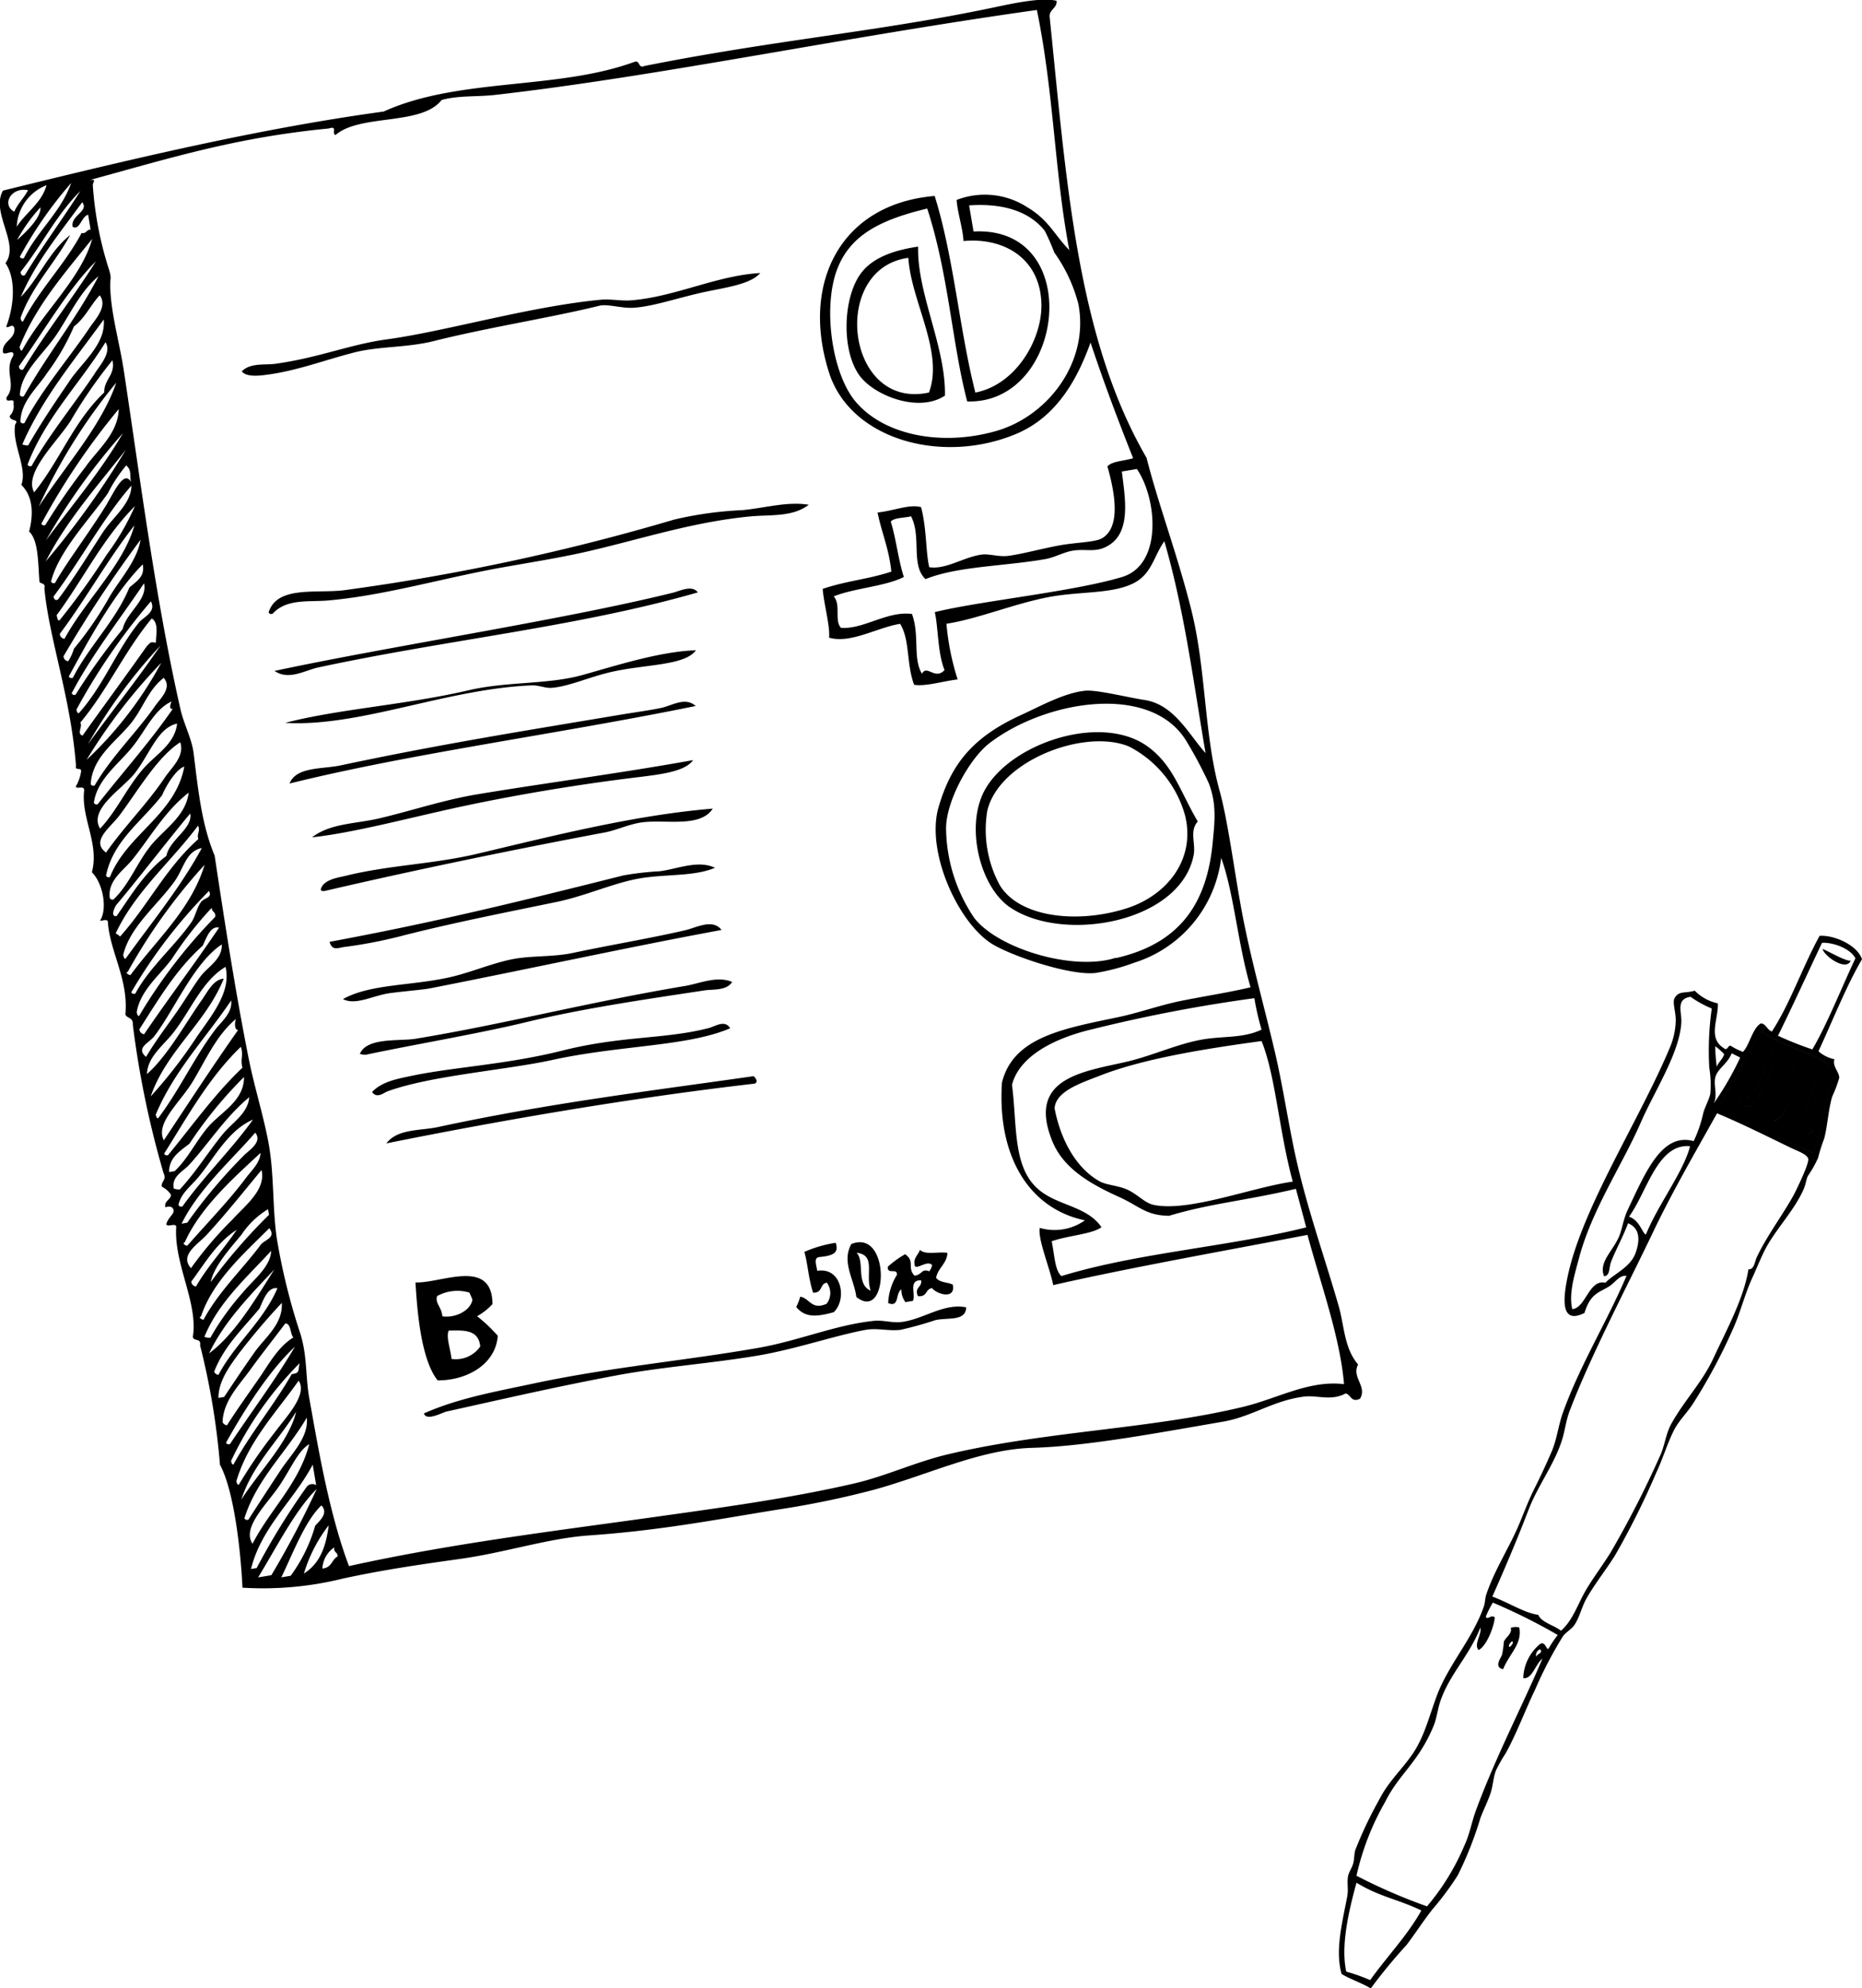 <svg xmlns="http://www.w3.org/2000/svg" width="194.59" height="207.782" viewBox="0 0 194.59 207.782">
  <defs>
    <style>
      .cls-1 {
        fill-rule: evenodd;
      }
    </style>
  </defs>
  <path id="decoNote" class="cls-1" d="M1334.94,1050.48c-0.84-.54-2.32-1.04-3.05-1.52-0.66-2.4,0-5.04.59-8.07,0.15-.74-0.04-1.49.09-2.14,0.07-.4.4-0.85,0.53-1.31,0.14-.49.1-1.07,0.24-1.46a41.968,41.968,0,0,1,2.47-5.2c0.96-1.91,2.38-3.16,3.5-4.8,1.2-1.76,1.67-3.72,2.51-6.02,1.21-3.29,3.77-6.01,4.95-9.42,0.13-.39.11-0.83,0.24-1.21,0.92-2.73,2.47-4.99,3.53-7.58,0.52-1.26.93-2.365,1.55-3.592,0.59-1.178,1.2-2.486,1.74-3.739,0.57-1.316.71-2.765,1.2-4.13,1.8-4.994,4.61-9.492,6.64-14.276-0.74-.086-1.13.645-1.76,1.063-1.03.682-1.99,0.7-2.63,2.811-2.64,1.337-2.19-1.782-1.74-3.9,1.55-7.2,7.48-16.238,10.65-23.8a7.587,7.587,0,0,0,.62-2.721c0.05-.991-0.38-2.013-0.11-2.482,0.46-.8,1.09-0.461,2.1-0.77a4.79,4.79,0,0,0,2.41,1.323c0.1,1.594-1.09,3.608.62,4.673,0.39,0.366.43-.33,0.73-0.24a6.37,6.37,0,0,0,1.28.637c0.67-.678.99-2.447,1.84-2.96,0.53-.051.64,0.629,1.18,0.833,1.9-2.894,3.17-6.682,4.99-10,1.56-.091,3.95.981,4.43,2.452-1.61,2.721-3.08,6.45-4.55,9.613a3.638,3.638,0,0,0,1.67.834c-0.24.761,0.52,1.327,0.5,1.949a13.193,13.193,0,0,1-.73,1.942c-0.41,1.352-.51,3.225-0.85,4.424a17.872,17.872,0,0,0-.63,1.992,11.644,11.644,0,0,1-1.07,1.893c-0.19.431-.23,0.906-0.43,1.36-0.91,2.089-2.59,3.827-3.79,5.871-0.55.943-1.06,2.279-1.6,3.448-0.73,1.6-1.16,3.308-1.83,4.907a57.915,57.915,0,0,1-4.32,8.154c-0.63,1-1.52,1.82-2.04,2.863-0.7,1.408-1.17,3.009-1.84,4.42a82.262,82.262,0,0,1-4.31,8.645c-0.95,1.51-2.1,2.94-2.96,4.46-0.52.9-.71,1.93-1.26,2.77-0.32.48-.89,0.75-1.22,1.21a42.9,42.9,0,0,0-2.91,5.58c-1.05,2.18-1.91,4.54-3.05,6.61a16.075,16.075,0,0,0-1.02,1.79c-0.31.78-.31,1.59-0.57,2.38-0.3.91-.76,1.79-1.07,2.63a37.727,37.727,0,0,1-2.36,5.97,29.973,29.973,0,0,1-2.63,3.54c-0.96,1.21-1.8,2.53-2.72,3.74A55.824,55.824,0,0,0,1334.94,1050.48Zm22.5-41.65c0.79-1.33,1.74-2.57,2.58-3.93a104.7,104.7,0,0,0,5.14-10.046c0.5-1.054.61-2.3,1.15-3.3,1.34-2.456,3.29-4.437,4.42-6.889,1.31-2.844,3.2-6.257,3.68-9.327,0.61,0.028.65-.785,0.87-1.261,1.09-2.351,3.13-5,4.08-6.94,0.37-.758,1.4-2.913,1.3-3.351-0.11-.482-1.08-0.794-1.87-1.176-2.71-1.321-5.32-2.611-7.66-3.582-2.31,4.142-4.67,8.189-6.69,12.426-2.6,5.446-6.52,12.9-8.72,18.694-0.39,1.03-.48,2.071-0.82,3.111-0.81,2.5-2.53,4.737-3.48,7.234-1.11,2.9-2.45,6.07-3.77,9.03,2.01,0.78,3.3,1.69,4.81,1.92,0.27,0.77,1.75,1.13,2.36,1.66C1356.09,1011.98,1356.58,1010.29,1357.44,1008.83Zm23.76-45.63c0.9-2.435.88-5.05,2.06-7.824-0.37-.446-0.09-1.106-0.6-1.51-1.98-1.427-4.77-1.783-6.88-3.434-1.84,2.95-2.73,5.178-4.46,7.961C1375.19,960.375,1378.04,961.687,1381.2,963.2Zm-36.45,72.29c0.54-1.17.73-2.36,1.16-3.55,2.1-5.72,4.96-11.13,6.97-15.92-0.72.54-1.06,2.17-2,2.03a4.8,4.8,0,0,1,1.79-3.59c0.58-.29.66,0.88,0.89,0.44a14.033,14.033,0,0,1,.92-1.36,60.317,60.317,0,0,0-6.78-3.38,10.656,10.656,0,0,0-.73,1.45c0.13,0.46.56-.27,0.93,0.1-0.07,1.03-.92,3.07-1.69,3.4-0.55-.58.37-1.63,0.18-2.33-1.14,2.91-3.11,4.74-4.12,7.52-0.35.96-.41,1.91-0.77,2.77-1.61,3.85-3.6,4.98-5.05,7.91a27.565,27.565,0,0,0-3,7.72,57.977,57.977,0,0,0,7.37,3.2A24.533,24.533,0,0,0,1344.75,1035.49Zm-4.52,6.84c-2.5-1.2-4.29-1.39-6.78-2.9-0.8,2.93-1.66,6.56-1.07,9.29a18.74,18.74,0,0,1,2.5.89C1336.61,1047.18,1338.82,1044.89,1340.23,1042.33Zm12.4-27.29a0.647,0.647,0,0,0-.39.78C1352.35,1015.45,1353.01,1015.45,1352.63,1015.04Zm32.96-72.206c-0.53-1.061-2.43-1.7-3.49-1.619-1.4,2.96-3.12,6.709-4.6,9.71a35.646,35.646,0,0,0,3.59,1.426C1382.63,949.737,1384.1,946,1385.59,942.834Zm-12.93,9.92c-0.4,1.035-1.34,1.54-1.65,2.329-0.35.873,0.25,1.975-.23,2.917a31.267,31.267,0,0,0,2.77-4.8Zm-4.35,9.714c-3.4-.333-4.51,4.82-6.38,7.368,1.12,0.343,1.42,1.8,1.77,1.856C1364.94,968.607,1367.65,965.105,1368.31,962.468Zm1.4-3.547c0.21-.657.59-1.337,0.72-1.943a11.2,11.2,0,0,0-.11-2.724,31.459,31.459,0,0,1,.26-6.179,10.934,10.934,0,0,1-2.22-1.223c-1.58.235-.9,1.631-0.96,2.67-0.18,3.217-2.81,7.174-4.25,10.492-1.93,4.413-5.11,9.113-6.44,14.13-0.49,1.842-1.09,3.723-.71,5.349,1.43-.126,1.72-3.148,3.47-2.76,0.86-.933,2.62-1.586,3.16-3.148,0.32-.914.66-2.466-0.8-3.068-0.51,1.4-1.35,2.894-1.79,4.079-0.21.578-.08,1.418-0.72,1.456-0.56-1.472.85-2.539,1.54-4.08,0.36-.8.46-1.843,0.92-2.818,1.95-4.143,3.62-8.114,6.91-7.221A13.646,13.646,0,0,0,1369.71,958.921Zm1.23-6.9a18.766,18.766,0,0,0,.16,2.141c0.22-.55.57-0.709,0.78-1.309A6.586,6.586,0,0,0,1370.94,952.017Zm0.38,6.376c1.73-2.783,2.62-5.011,4.46-7.961,2.11,1.651,4.9,2.007,6.88,3.434,0.51,0.4.23,1.064,0.6,1.51-1.18,2.774-1.16,5.389-2.06,7.824C1378.04,961.687,1375.19,960.375,1371.32,958.393Zm9.82,2.471c-1.13-1.256,1.19-3.638.26-4.961-0.62,1.911-1.84,4.017-.56,5.3A0.628,0.628,0,0,1,1381.14,960.864Zm-2.05-6.964c-0.4,1.594-.63,4.291-1.98,5.2-0.08-.244.2-0.609-0.25-0.73l-0.39.776a2.018,2.018,0,0,0,.64.683C1378.65,959.386,1380.09,954.977,1379.09,953.9Zm-4.78,4.407c0.9,0.015,3.48-4.988,2.57-5.632-0.74,1.27-1.52,4.137-2.67,4.854-0.32-.309.21-0.391,0.14-0.778-0.65-.378-1.06.45-0.98,0.968C1373.64,957.728,1373.99,958.3,1374.31,958.307Zm6.53,2.9c-1.28-1.285-.06-3.391.56-5.3,0.93,1.323-1.39,3.7-.26,4.961A0.628,0.628,0,0,0,1380.84,961.205Zm-3.73-1.379a2.018,2.018,0,0,1-.64-0.683l0.39-.776c0.45,0.121.17,0.486,0.25,0.73,1.35-.906,1.58-3.6,1.98-5.2C1380.09,954.977,1378.65,959.386,1377.11,959.826Zm-28.34,57.294c-0.92-.23-0.35-0.98-0.11-1.51a10.1,10.1,0,0,0,.19-1.36c0.21-.51.9-0.85,0.72-1.46a1.568,1.568,0,0,1,.89-0.04C1350.8,1014.46,1349.47,1015.43,1348.77,1017.12Zm0.67-2.33c0.11-.03.49-0.44,0.29-0.59C1349.62,1014.23,1349.24,1014.64,1349.44,1014.79Zm32.72-72.943c0.85,0.354,2.31,1.247,2.94,1.229C1384.61,944.24,1382.28,942.553,1382.16,941.847Zm-8.79,15.872c-0.08-.518.33-1.346,0.98-0.968,0.07,0.387-.46.469-0.14,0.778,1.15-.717,1.93-3.584,2.67-4.854,0.91,0.644-1.67,5.647-2.57,5.632C1373.99,958.3,1373.64,957.728,1373.37,957.719ZM1235.99,990.39c3.59-1.6,7.55-2.288,11.38-3.109,8.08-1.729,16.04-2.418,23.6-3.748,4.2-.74,8.05-2.4,12.04-2.817,0.95-.1,1.92.231,2.84,0.126,2.35-.271,4.4-2,6.81-1.54-0.03,1.493-1.93,1.047-3.21,1.337a37.046,37.046,0,0,1-3.66,1.017c-1.27.143-2.44-.214-3.63,0-3.17.583-7.36,2.026-11.26,2.687-4.9.828-9.97,1.174-14.79,2.075-6.17,1.151-12.1,2.523-17.73,3.769C1237.88,990.3,1236.26,991.233,1235.99,990.39Zm53.11-13.1c-0.74.109-.46,0.941-1.48,0.849-0.42-.928.47-0.932,0.33-1.66-1.36-.046-0.54,1.45-0.85,2.147-0.26.044-.52,0.088-0.79,0.132a2.167,2.167,0,0,1-.42-1.332c-0.65.4-.17,1.929-1.38,1.433a6.048,6.048,0,0,1,.92-2.96c0.03-.76-1.06.039-0.95-0.845a10.02,10.02,0,0,1,1.8-1.3c1.07,0.735.18,1.4,0.98,2.242,0.85-.1.7-0.783,1.54-0.458a1.439,1.439,0,0,0,.3-0.65c-0.47-.544-1.54.456-1.8,0.1-0.23-.852.36-1.121,0.52-1.692,0.62,0.581,1.96.154,2.88,0.32-0.04,1.116-1,1.58-1.18,2.6,0.37,0.522,1.18.44,1.74,0.713C1291.6,978.542,1289.55,977.929,1289.1,977.291Zm-14.2,1.976a6.015,6.015,0,0,0,.42-1.073c0.99,0.148,1.16,1.434,2.75.743a1.827,1.827,0,0,0,.03-2.212c-0.78.135-.4,1.1-1.44,1.043-0.5-1.555-.54-2.98-0.91-4.257a12.961,12.961,0,0,1,3.27-.95c0.46,1.242-.65,1.372-1.77,1.5-0.55.12-.22,0.874-0.16,1.43,2.57-.433,3.15,2.97,1.73,4.322C1277.02,980.308,1275.83,980.4,1274.9,979.267Zm6.28-1.051c-0.22-1.833-1.57-3.643-.52-5.527C1284.79,971.022,1284.57,980.952,1281.18,978.216Zm0.03-4.618c0.88,0.946-.1,3.286,1.47,3.965C1282.09,975.828,1283.28,973.845,1281.21,973.6Zm-49.14-11.428c1.16-1.545,3.57-1.311,5.37-1.7,11.67-2.521,22.39-3.8,33.01-5.324a1.13,1.13,0,0,1,.27.357,0.3,0.3,0,0,1-.14.421C1257.6,957.424,1244.36,959.7,1232.07,962.17Zm-1.5-5.361c1.04-1.131,2.8-1.411,4.16-1.7,4.2-.895,9.95-1.179,15.7-2.628,6.26-1.578,10.76-1.174,15.35-2.367,0.66-.174,1.67-0.9,2.22.028-4.51,1.926-11.42,1.744-18.62,3.318-4.81,1.052-12.7,1.625-17.21,3.28C1231.81,956.875,1231.1,957.527,1230.57,956.809Zm-0.65-3.9a1.551,1.551,0,0,1-.62-0.094c0.72-1.747,4.16-1.306,5.79-1.572,9.33-1.538,17.94-3.8,28.14-5.512,1.62-.271,3.37-1.1,4.97-0.431-0.55.931-2.01,0.751-2.88,0.884-5.99.911-12.56,1.849-18.62,3.315C1241.74,950.7,1235.05,951.823,1229.92,952.907Zm86.94-24.375c-0.89,1.02-.2,2.268-0.42,3.482-1.36,7.129-13.75,9.3-19.28,5.431-2.95-2.071-4.51-7.971-2.77-11.767,2.34-5.138,12.34-8.669,17.34-4.907C1314.32,922.717,1315,925.348,1316.86,928.532Zm-1.31-.582a11.589,11.589,0,0,0-5.85-7.242c-4.62-1.948-13.58,1.447-14.83,6.693a12.123,12.123,0,0,0,1.31,7.8c2.06,3.367,8.13,4.061,13.32,2.382C1313.56,936.268,1316.65,932.587,1315.55,927.95Zm-88.02,19.142c2.79-1.559,6.94-1.383,10.93-2.231,2.3-.489,4.48-1.472,6.74-1.931,2.01-.4,4.27-0.219,6.35-0.66,4.13-.879,7.81-1.472,11.71-2.363,1.17-.265,2.91-1.267,3.83-0.037-9.08,1.662-20.06,4.058-30.46,6.1-0.73.143-2.64,0.293-4.16,0.494C1230.68,946.705,1228.87,947.791,1227.53,947.092Zm-1.4-5.983c10.87-2.026,18.97-3.993,30.72-6.945a31.042,31.042,0,0,1,3.77-.43c1.82-.221,3.98-1.214,5.79-0.367-2.04.882-4.83,0.668-7.5,1.053-2.85.411-5.86,1.857-9.06,2.521-5.08,1.052-10.39,2.089-15.77,3.44a49.539,49.539,0,0,1-6.25,1.246C1227.03,941.7,1226.43,942.129,1226.13,941.109Zm-0.3-5.363c-0.27.063-.55,0.125-0.62-0.1,0.24-1.056,1.84-1.25,2.59-1.434,4.52-1.121,9.14-1.213,13.74-2.3,7.83-1.851,16.39-4.043,24.64-4.725-1.31,2.04-4.97,1.1-7.43,1.442-1.36.191-2.61,0.813-3.86,1.049C1245.08,931.521,1234.78,933.664,1225.83,935.746Zm-1.53-5.559c1.91-1.468,4.5-1.4,6.94-1.962,3.31-.768,6.74-1.931,10.27-2.522,6.96-1.164,14.89-2.191,22.61-3.584-0.85,1.238-3.55,1.514-6.15,1.832-5.66.694-12.03,1.731-18.06,3.022C1234.56,928.12,1228.74,929.707,1224.3,930.187Zm-2.35-5.621c0.69-1.774,3.43-1.492,5.33-1.895,10.23-2.174,18.43-3.486,29.38-5.318,1.31-.22,2.82-0.415,4.13-0.69,1.13-.239,2.51-1.189,3.6-0.2C1250.03,919.4,1234.78,921.385,1221.95,924.566Zm-0.46-6.34c5.61-1.462,12.62-1.875,19.21-3.415,3.94-.922,8.23-0.578,11.84-1.58,3.37-.936,8.07-2.469,11.88-2.591-1.2,1.658-5.44,1.439-9.1,2.326-2.19.533-4.25,1.471-5.99,1.6-0.66.05-1.33-.286-2.06-0.257C1238.38,914.66,1229.25,918.693,1221.49,918.226Zm-1.11-5.428c12.28-2.625,30.07-5.316,41.62-8.169,0.73-.179,2.01-0.852,2.62-0.037-12.51,3.6-26.17,4.938-39.66,7.841C1223.52,912.742,1221.89,913.82,1220.38,912.8Zm-0.62-6.113c0.88-2.826,5-1.958,7.89-2.321a229.857,229.857,0,0,0,34.48-7.376,38.235,38.235,0,0,1,7.11-.989c2.39-.22,4.71-0.935,6.97-0.564-1.7,1.305-4.03,1.023-6.06,1.214-6.01.566-11.36,2.346-16.95,3.638-3.16.732-6.29,1.2-9.59,1.8-5.94,1.1-11.84,2.836-17.6,3.347-2.04.181-4.35-.221-5.82,1.377A0.31,0.31,0,0,1,1219.76,906.685Zm67.88-38.226c-0.13,4.875,2.91,10.493,2.8,15.571-2.68,1.781-7.16.09-8.8-1.936-2.02-2.507-1.93-8.187.01-10.828C1282.96,869.479,1285.44,868.783,1287.64,868.459Zm1.13,15.249c1.59-4.228-1.88-9.56-2.15-14.076C1278.39,870.725,1280.08,885.6,1288.77,883.708Zm-71.81-2.219c0.91-.912,2.4-0.635,3.5-0.786,4.52-.621,7.82-2.035,11.68-2.556,6.06-.82,14.85-3.427,22.32-4.136,1.05-.1,2.18.148,3.24,0.059,4.59-.382,8.91-2.6,13.44-2.852-1,1.178-3.61,1.51-5.72,1.962-2.91.622-5.44,1.548-7.59,1.671-1.14.064-2.69-.418-3.47-0.222-5.04,1.25-11.53,2.244-17.34,3.7-2.79.7-5.73,0.535-8.28,1.183-3,.762-5.97,1.91-9.1,2.326C1219.03,881.923,1217.43,882.16,1216.96,881.489Zm0.07,127.111c-0.16-3.43-.81-10-2.35-12.842a76.122,76.122,0,0,0-2.08-12.481c0.12-.813-0.65-0.379-0.76-0.877,0.59-3.541-2.01-7.66-1.73-11.541-0.11-.4-0.87.091-1.04-0.225,0.13-.692.91-1.116,0.75-1.53-0.1-.337-0.41-0.387-0.85-0.259-0.15-.68.56-0.753,0.59-1.3a2.339,2.339,0,0,0-.95-0.843c-0.12-.6.53-0.661,0.17-1.432a98.827,98.827,0,0,1-3.21-15.506c0.05-.783-0.59-0.613-0.78-1.072,0.36-3.631-1.66-6.647-1.83-9.718-0.1-.254-0.52-0.08-0.82-0.064,0.82-1.263.29-3.965-.85-5.071,0.8-2.963-1.13-5.681-.81-8.486,0.07-.659-0.68-0.167-0.88-0.454a4.532,4.532,0,0,0,.55-1.5c0.14-.671-0.66-0.043-0.52-0.715-0.55-7.152-2.81-13.238-3.3-18.5,0.13-.651-0.38-0.422-0.52-0.713-0.15-2.184-.13-4.374-1.08-5.235,0.42-1.6.51-3.6-.81-4.874,0.66-1.783-.99-4.224-0.65-6.309,0.49-.66-0.55-0.255-0.56-0.909a1.406,1.406,0,0,0,.39-1.27c0.17-.789-0.88.109-0.72-0.682,1.09-1.321-.33-2.658.69-4.325,0.17-.871-1.02.138-1.08-0.421-0.06-1.131,1.27-1.277,1.21-2.409-0.14-.723-0.76.116-0.85-0.257,0.65-1.615,1.18-4.73-.09-6.6,1.54-2.024-1.57-5.273-.26-7.575,13.66-3.364,26.89-6.5,39.79-8.263,7.85-3.559,18.11-2.23,26.18-5.182,0.64-.26.38,0.75,1.08,0.42,13.64-2.717,24.35-3.569,36.32-6.078,1.86-.389,5.15-1.143,6.74-0.727,0.07,0.8-.83.9-0.72,1.725,1.75,17.068,2.84,33.492,10.12,46.026,1.28,5.023,3.22,10.082,4.67,15.861,1.57,6.232,1.32,12.981,2.97,18.953,0.87,3.135,1.54,8.416,2.29,12.45,0.92,4.971,2.36,10.014,3.49,14.855,0.93,3.972,1.48,8.091,2.42,12.027,1.18,4.96,2.86,9.705,4.25,14.528,0.59,2.072.55,4.345,2.02,6.077-0.71,1.338.98,2.287,0.2,3.577-0.96.445-.94-0.458-1.51-0.551-1.53.825-2.97,0.146-4.38,0.333-3.24.426-5.42,2.1-8.44,2.617-6.52,1.112-14.14,2.574-19.93,2.732-5.38.146-10.79,2.784-16.43,4.351a94.41,94.41,0,0,1-9.95,2.071c-6.8,1.09-12.34,2.2-19.92,2.73-4.31.3-8.72,1.79-13.52,2.46-4.17.58-8,1.14-12.17,2.04A34.858,34.858,0,0,1,1217.03,1008.6Zm42.58-7.32c7.03-.99,14.53-1.988,21.4-3.585,3.27-.763,6.35-2.23,9.78-3.042,10.28-2.432,21.21-2.622,30.86-4.963,3.58-.869,6.85-2.8,10.5-2.359-0.41-4.861-2.39-10.326-3.82-15.6-7.99,1.546-18.48,3.4-26.57,5.249-0.39-1.9-1.62-4.79-1.41-5.98a5.488,5.488,0,0,0,4.72-.789c-5.73-1.186-9.18-6.556-8.67-14.389,1.17-4.788,6.49-5.652,12.18-6.85,2.18-.46,4.38-1.264,6.57-1.7,2.56-.513,5.02-0.885,7.23-1.414-1.34-4.563-1.75-9.935-3.07-13.519a13.1,13.1,0,0,1-9.06,10.942,21.712,21.712,0,0,1-4.06,1.079c-2.72.318-9.14-1.885-11.03-3.167-3.48-2.37-6.7-9.587-5.39-14.137,1.35-4.67,3.73-7.422,8.68-9.674,1.88-.858,4.45-2.293,6.64-2.513,1.2-.122,4.39.687,6.21,0.964,3.13,0.477,4.67,3.681,6.38,5.552-1.23-7.114-2.17-14.767-4.31-22.139-1.07,1.493-1.3,3.362-3.11,4.331-2.22,1.192-5.64.893-8.83,1.478-3.65.671-7.58,2.322-10.83,2.814a26.343,26.343,0,0,0,1.17,5.819c-1.5.169-3.3,0.748-4.55,0.56-0.82-2.194-.42-4.679-1.46-6.37-2.4.378-5.16,2.1-7.43,1.443,0.14-1.123-.59-3.767-0.66-5.1,2.57-.859,4.69-0.983,7.17-1.8-0.24-2.395-1.01-4.049-1.44-6.175,1.79-.2,3.3-0.892,4.55-0.562,0.61,2.382.46,4.547,0.85,6.274,1.73,0.27,3.57-1.038,5.43-1.31,0.86-.125,1.82.264,2.85,0.125,1.47-.2,3.43-0.741,5.27-1.082,1.8-.334,3.78-0.329,4.51-0.755,2.07-1.207,1.26-5.057.56-7.512,0.51-.537,1.44-0.513,2.69-0.85-1.56-3.933-3.07-7.915-4.45-12.089-1.25,3.444-3.31,7.637-7.69,9.509-7.74,3.3-17.38.665-19.63-6.341-3-9.329,1.17-17.665,11.03-18.488,2.02,6.5,2.56,13.883,4.25,20.543,4.28-.818,7.05-5.655,6.9-9.378-0.18-4.725-4.01-6.848-8.14-6.455-0.06-1.277-.62-2.95-0.72-4.292a8.161,8.161,0,0,1,7.4.769c2.21,1.311,2.78,2.82,4.38,4.478-1.55-8.125-1.6-16.387-3.39-25.1-20.02,2.8-39.46,6.926-56.64,8.878-1.9.215-3.77,0.033-5.57,0.529-2.11,2.722-8.48,1.414-11.09,3.662-0.45-.2.29-1-0.72-0.683-9.71.938-16.52,3.082-24.93,5.377,0.75-.07.28,0.18,0.29,0.552a36.5,36.5,0,0,0,1.67,8.743c0.35,1.1.09,0.894,0.16,2.18,0.13,2.766.99,5.629,1.43,8.582,1.72,11.364,3.3,23.8,5.91,35.3,0.35,1.514,1.19,3.078,1.37,4.582,0.5,4.125.88,7.527,2.19,10.662,0.98,6.469,2.09,13.8,3.53,21.065,0.57,2.91,1.49,5.817,2.05,8.68,0.67,3.37.43,6.928,0.92,10.273a65.9,65.9,0,0,0,2.48,10.011c0.71,2.336.51,4.417,0.91,6.665,0.88,4.888,2.03,11.935,4.15,17.555C1238.68,1004.02,1249.22,1002.73,1259.61,1001.28Zm-33.57.8a15.643,15.643,0,0,0-2.59,5.04C1225.17,1006.05,1225.78,1004.19,1226.04,1002.08Zm-3.97,5.27a16.454,16.454,0,0,0,2.56-5.23c0.45-.5,1.43-1.31.65-2.12-1.7,1.6-2.97,5-4.19,7.52C1221.42,1007.46,1221.75,1007.41,1222.07,1007.35Zm4.91-2.02c0-.48-0.43-0.36-0.36-0.94a2.85,2.85,0,0,0-1.24,2.21C1226.39,1006.51,1226.33,1005.67,1226.98,1005.33Zm-6.93,1.96a94.963,94.963,0,0,0,4.74-9.012c-2.26,2.242-4.24,6.172-6.12,9.242C1219.13,1007.45,1219.59,1007.37,1220.05,1007.29Zm-1.54-.74a74.923,74.923,0,0,1,5.24-8.5,0.742,0.742,0,0,1,.98-0.164q-0.18-1.071-.36-2.145c-1.98,3.752-5.36,6.517-6.45,10.907C1218.12,1006.61,1218.31,1006.58,1218.51,1006.55Zm5.5-12.954c-1.18.712-1.89,2.513-3.11,4.332-1.32,1.963-3.96,4.372-2.82,6.082C1219.92,1000.44,1222.94,997.711,1224.01,993.6Zm-6.35,7.884c1.06-1.656,2.22-3.437,3.37-5.179,1.11-1.676,2.94-3.4,2.72-5.468-2.09,3.565-5.22,6.391-6.52,10.517A0.317,0.317,0,0,0,1217.66,1001.48Zm4.98-11.263c-1.9,3.065-4.58,5.583-5.73,9.18C1218.79,996.43,1221.87,993.4,1222.64,990.217Zm-2.26,2.184c1.17-1.606,3.5-3.964,2.52-5.435-2.37,3.366-5.28,6.342-6.51,10.514,0.06,0.143.06,0.383,0.26,0.356A51.623,51.623,0,0,1,1220.38,992.4Zm1.8-6.118c0.87-.115.64-0.322,0.82-1.139a36.813,36.813,0,0,0-7.17,10.224c0.07,0.143.07,0.383,0.26,0.356C1217.9,992.424,1220.31,989.544,1222.18,986.283Zm-6.87,7.167a0.3,0.3,0,0,0,.42.129c2.26-3.384,4.7-6.643,6.78-10.158C1219.85,985.892,1217.28,989.919,1215.31,993.45Zm3.5-6.8c1-1.451,1.94-3.215,3.54-4.2-0.36-.383-0.22-1.461-0.85-1.463-1.2,1.618-2.46,3.185-3.64,4.819-1.13,1.584-2.84,3.247-2.91,5.5a0.592,0.592,0,0,0,.46.323C1216.51,989.9,1217.67,988.305,1218.81,986.648Zm109.39-15.7c-0.36-1.341-.72-2.69-1.08-4.03-5.28,1.245-8.96,1.522-13.25,2.818-2.42-.026-3.14-1.022-5.17-1.941-2.94-1.329-5.85-2.939-7.03-5.842-2.69-6.586,3.13-7.261,7.69-8.3,2.77-.636,5.4-1.906,8.08-2.355,2.12-.355,4.21-0.112,6.09-1.019a26.706,26.706,0,0,1-.75-3.285,158.184,158.184,0,0,0-16.82,3.217c-4.05.934-7.74,2.823-8.51,5.836,0.5,3.913.14,7.841,2.12,10.27s5.51,2.121,7.23,4.606c-0.95.735-3.45,0.854-5.2,1.473,0.32,1.612.33,3.012,1.01,3.639C1310.63,973.59,1319.9,973.01,1328.2,970.949ZM1215.11,988.67c1.07-1.592,2.13-3.193,3.24-4.753,1.05-1.47,2.92-2.866,2.79-5.077a70.218,70.218,0,0,0-4.55,5.373c-0.89,1.23-2.08,2.8-2.07,4.555Zm5.57-11.358c-1.01-.2-1.5,1.3-1.87,2.117-1.74,2.089-3.75,3.99-4.74,6.608a0.578,0.578,0,0,0,.45.325C1216.24,983.109,1219.22,980.744,1220.68,977.312Zm85.9-22.2c-1.94.767-4.55,1.6-4.68,3.391,0.58,3.075,2.13,6.2,4.71,7.633,0.72,0.405,2.02.44,2.97,0.906,1.06,0.511,1.75,1.36,2.68,1.556,3.67,0.771,10.28-1.84,14.53-2.431-1.47-5.463-1.79-11.06-3.26-14.692C1318.82,952.133,1311.54,953.153,1306.58,955.117Zm-86.23,20.244c-2.55,2.72-5.19,5.38-6.81,8.757C1216.2,982.164,1218.42,978.406,1220.35,975.361Zm-3.24,2.347c1.16-1.38,2.85-2.652,2.92-4.3-2.59,2.81-5.51,5.382-6.98,8.985a1.61,1.61,0,0,0,.62.1A27.616,27.616,0,0,1,1217.11,977.708Zm1.8-4.913c0.43-.564,1.69-0.753.92-1.757-2.37,2.393-5.9,5.443-7.13,9.215-0.3.095,0.02,0.325,0.26,0.355C1214.51,977.692,1217.05,975.3,1218.91,972.8Zm-2.48-1.591c-2.16,1.4-3.31,3.5-4.75,5.409a0.555,0.555,0,0,0,.49.518C1213.39,975.016,1215.07,973.221,1216.43,971.2Zm3.37-1.565c-0.03-.2-0.07-0.39-0.1-0.585a8.839,8.839,0,0,0-2.78,2.671c-1.41,1.684-2.88,3.357-3.21,4.948A58.185,58.185,0,0,1,1219.8,969.639Zm-3.76.43c1.3-1.42,3.47-3.079,2.98-5.11-1.58,1.906-3.81,4.7-5.73,6.771-0.96,1.032-2.87,2.122-1.64,3.483A39.431,39.431,0,0,1,1216.04,970.069Zm1.31-4.229c0.58-.784,1.53-1.627,1.57-2.672-2.62,2.448-6.28,5.64-7.92,9.348-0.3.1,0.02,0.327,0.26,0.356C1213.36,970.473,1215.55,968.23,1217.35,965.84Zm-6.09,4.626a53.908,53.908,0,0,1,5.89-7c0.5-.536,2.02-1.415,1.21-2.408-2.29,2.675-5.93,5.884-7.69,9.509Zm-0.49-1.722c2.26-3.154,5.1-5.9,7.36-9.052-2.58,1.114-3.99,3.918-5.66,5.959-0.82,1-1.88,1.736-2.13,2.964A0.314,0.314,0,0,0,1210.77,968.744Zm-0.29-1.755c1.76-1.907,2.91-3.84,4.48-5.764,1.02-1.254,2.62-2.142,2.78-3.874-2.47,2.03-4.19,4.768-6.28,7.065-0.64.7-1.86,1.212-1.61,2.475A1.649,1.649,0,0,0,1210.48,966.989Zm-0.53-1.918c1.39-1.32,2.21-3.1,3.47-4.59,1.33-1.558,3.79-2.724,3.77-5.242a44.248,44.248,0,0,0-5.7,6.968c-1,.779-2.14,1.464-2.13,2.963C1209.56,965.137,1209.76,965.1,1209.95,965.071Zm-0.68-1.69c2.53-3.073,4.82-6.325,7.76-9.117-0.26-.872.14-1.274-0.17-2.179-3.36,3.234-5.57,7.288-8.02,11.166A0.31,0.31,0,0,0,1209.27,963.381Zm7.3-13.052c-0.45-.008-0.33-1.009-0.2-1.171-2.06,1.687-3.2,4.353-4.55,6.579-1.33,2.193-3.93,4.319-3.01,6.117C1211.37,958,1213.9,954.112,1216.57,950.329Zm91.97-7.571c6.7-1.6,9.32-5.934,9.89-12.083,0.19-2.036.44-3.93-.42-6.144a43.887,43.887,0,0,0-2.35-4.417c-3.72-6.077-14.69-4.253-20.55.229-2.08,1.585-4.58,6.068-4.55,8.983a16.987,16.987,0,0,0,2.97,9.327c2.54,3.2,10.25,5.5,14.62,4.17C1308.28,942.785,1308.42,942.788,1308.54,942.758Zm-94.39,7.576c0.65-.87,1.85-1.766,1.7-3.092-2.67,3.95-6.02,7.423-7.89,11.947,0.07,0.142.07,0.384,0.26,0.357C1210.44,956.606,1212.04,953.119,1214.15,950.334Zm-1.9.717c1.64-2.355,3.62-4.725,3.01-7.321-2.49,1.492-3.63,4.575-5.5,6.936-1.04,1.317-2.65,2.471-2.71,4.264,2.11-1.84,4.01-5.294,5.76-7.781,0.59-.845,1.21-2.121,2.26-2.182-1.84,4.6-6,7.558-7.63,12.3A49.492,49.492,0,0,0,1212.25,951.051Zm-1.9-2.889c0.76-1.1,1.47-2.309,2.26-3.386,0.76-1.041,2.33-1.826,2.26-3.386-2.91,1.889-4.99,6.914-7.07,9.605-0.56.722-1.95,1.179-.85,2.147C1208.03,951.321,1209.2,949.828,1210.35,948.162Zm4.23-8.528c-0.92-.238-1.35,1.174-1.71,1.889-2.79,2.49-4.64,5.649-6.61,8.727a0.552,0.552,0,0,0,.49.518C1209.3,947.014,1212.04,943.393,1214.58,939.634Zm-0.4-1.138c0.07-.578-0.36-0.457-0.36-0.941a38.746,38.746,0,0,0-4.15,5.308c-1.29,1.774-3.3,3.268-3.7,5.63,0.07,0.144.07,0.386,0.26,0.359A54.656,54.656,0,0,1,1214.18,938.5Zm-8.34,8.015c1.42-2.668,4.05-4.895,5.82-7.391,0.45-.627.57-1.532,1.05-2.182,0.33-.441,1.21-0.4.82-1.139a52.93,52.93,0,0,0-8.12,10.583A0.314,0.314,0,0,0,1205.84,946.511Zm7.23-13.443a58.459,58.459,0,0,0-8.02,11.168c-0.29.1,0.03,0.327,0.27,0.356C1208.06,940.865,1211.65,937.734,1213.07,933.068Zm-0.29-1.755c-1.67.335-1.87,2.116-2.85,3.484-1.81,2.521-4.68,4.741-5.37,7.716,0.07,0.145.07,0.384,0.26,0.357C1207.55,939.073,1210.53,935.453,1212.78,931.313Zm-0.36-.942c-0.2-.6.24-0.749-0.03-1.4-2.83,3.786-6.58,6.916-8.61,11.264a1.8,1.8,0,0,1,.46.325C1207.16,937.3,1209.07,933.327,1212.42,930.371Zm-3.34,1.76c0.33-1.714,2.78-2.843,2.49-4.426-2.27,2.711-5.47,6.885-7.69,9.51-0.22.258-.69,1.333,0,1.2C1205.43,936.193,1206.81,933.842,1209.08,932.131Zm-5.5,4.531c1.61-1.559,2.36-3.651,3.74-5.437,1.35-1.769,3.78-3.15,4.09-5.7-2.47,1.906-4.01,4.664-5.89,7-0.92,1.138-2.59,2.169-2.36,4A0.3,0.3,0,0,0,1203.58,936.662Zm-0.39-2.34c1.75-4.435,6.85-6.5,7.76-11.526-0.84.294-1.84,1.883-2.32,3-2.08,2.712-5.12,4.739-5.86,8.4A0.3,0.3,0,0,0,1203.19,934.322Zm0.95-6.377c-0.92,1.231-3,2.637-1.37,3.84,1.98-2.809,4.36-5.16,6.15-7.847,0.7-1.039,2.09-2.207,1.61-3.676C1208.12,921.777,1206,925.486,1204.14,927.945Zm2.43-4.816c1.33-1.563,3.38-2.615,3.63-4.819-2.01.441-2.75,2.984-4.39,5.147-1.23,1.62-4.91,3.767-3.66,5.825C1203.86,927.472,1204.92,925.054,1206.57,923.129Zm83.83-10.418c-0.73-1.778-.65-4.484-1.02-6.048,4.58-1.15,14.46-2.128,19.58-3.675,4.26-1.291,3.65-8.22,1.54-11.285l-1.57.263c0.35,2.89,1.05,6.587-1.71,7.9-1.15.549-2.07,0.169-3.37,0.364-0.95.139-1.89,0.7-2.88,0.881-4.24.757-9.17,0.735-12.56,2.1-1.57-1.489-.39-4.386-1.51-6.565-0.71.184-1.76,0.123-2.12,0.556,0.56,1.777.79,4.028,1.37,5.785-1.98,1-5.17,1.153-7.33,2.029,0.78,0.886.04,2.479,0.75,3.283,2.34,0.194,4.87-1.8,7.43-1.444,0.82,2.283.06,4.618,1.04,6.244C1288.57,912.1,1289.39,913.794,1290.4,912.711Zm-88.48,14c2.6-3.314,5.43-6.466,7.82-9.931-0.49.052-.16-0.651-0.13-0.78-1.88.88-2.76,3.174-4.22,4.917-1.43,1.711-3.57,3.3-3.89,5.664A0.3,0.3,0,0,0,1201.92,926.714Zm5.96-10.22c0.54-.776,1.84-1.909.92-2.962-1.56,1.195-2.11,3.028-3.28,4.56-1.5,1.973-4.18,3.607-4.35,6.543a0.3,0.3,0,0,0,.42.128C1203.35,921.731,1205.94,919.258,1207.88,916.494Zm0.65-4.522a57.9,57.9,0,0,0-7.79,10.127A39.747,39.747,0,0,0,1208.53,911.972Zm-0.09-1.789a54.758,54.758,0,0,0-7.56,10.29C1203.37,917.023,1206.04,913.7,1208.44,910.183Zm-1.41.036c0.42-.365.3-0.474,0.95-0.359,0.01-.843.32-2.074-0.43-2.535-2.82,3.385-4.63,7.492-7.46,10.873,0.25,0.483-.41,1.169.23,1.366C1202.54,916.437,1204.82,913.353,1207.03,910.219Zm-0.82-2.47c0.48-.581,1.84-1.089,1.25-2.212a64.628,64.628,0,0,0-7.79,11.328c0.07,0.144.07,0.385,0.26,0.357C1202.5,914.361,1203.91,910.564,1206.21,907.749Zm-6.61,7.523a66.461,66.461,0,0,1,4.91-6.837c0.38-1.739,2.64-3.056,2.23-4.783-2.56,3.8-5.41,7.4-7.56,11.489A0.3,0.3,0,0,0,1199.6,915.272Zm5.6-11.163c0.7-.649,1.67-1.112,1.41-2.44-2.96,2.975-5.54,7.692-7.73,11.719a0.308,0.308,0,0,0,.43.127C1201,910.189,1203.75,907.608,1205.2,904.109Zm-5.79,6.384a36.255,36.255,0,0,0,3.73-5.437c1.14-1.912,2.86-3.743,3.24-5.956a132.347,132.347,0,0,0-8.05,12.174,0.534,0.534,0,0,0,.49.519A5.155,5.155,0,0,0,1199.41,910.493Zm6.32-12.888c-2.83,3.616-5.04,7.662-7.79,11.329a0.539,0.539,0,0,0,.49.52C1200.6,905.432,1204.57,901.77,1205.73,897.605Zm-2.92,3.093a25.7,25.7,0,0,0,2.98-5.11c-3.35,3.355-5.4,7.636-8.18,11.395,0.07,0.225.06,0.559,0.29,0.553A77.808,77.808,0,0,0,1202.81,900.7Zm-5.53,4.334c0.06,0.235.14,0.454,0.46,0.325,1.63-2.151,3.15-4.644,4.68-7,1.08-1.653,2.96-2.964,3.01-4.914C1202.64,896.564,1200.06,901.325,1197.28,905.032Zm81.88-34.152c-1.49,4.01-.52,10.789,1.89,13.718,2.94,3.565,8.95,4.761,14.66,3.162,5.51-1.542,9.83-7.25,8.68-13.282a16.238,16.238,0,0,0-2.52-5.394,23.668,23.668,0,0,0-.98-2.241c-1.58-2.037-4.34-2.933-7.92-2.685,0.15,0.91.31,1.819,0.46,2.731,11.68-.625,9.58,18.084-0.66,17.756-1.58-5.982-1.95-13.351-4.18-20.155C1283.84,865.62,1280.53,867.183,1279.16,870.88Zm-76.25,24.389c0.74-1.23,1.75-3.473,2.46-2.216-0.14-.832.09-1.215-0.49-1.723a15.6,15.6,0,0,0-1.93,2.931c-1.93,2.738-5.12,6.014-5.93,9.211a0.31,0.31,0,0,0,.43.13C1198.55,901.585,1201.35,897.882,1202.91,895.269Zm1.9-5.532c-2.95,3.755-6.14,7.34-8.34,11.624A88.4,88.4,0,0,0,1204.81,889.737Zm-0.29-1.756a66.17,66.17,0,0,0-8.02,11.169C1199.24,895.473,1202.2,891.958,1204.52,887.981Zm-3.86,3.454c1.28-1.79,3.37-3.464,3.44-5.99a72.258,72.258,0,0,0-8.09,11.98,0.3,0.3,0,0,0,.42.131A70.26,70.26,0,0,1,1200.66,891.435Zm1.93-7.742c-0.05-1.359,1.19-1.8.85-3.35a50.5,50.5,0,0,0-4.38,6.348c-1.47,2.271-4.92,5.441-3.8,7.452C1197.94,890.83,1199.43,886.666,1202.59,883.693Zm-6.87,11.978c2.73-4.21,6.6-8.487,8.12-12.988A58.945,58.945,0,0,0,1195.72,895.671Zm5.92-14.024c0.6-.9,1.72-2.163,1.08-3.19-2.66,4.3-6.3,7.915-8.15,12.794a0.311,0.311,0,0,0,.43.128C1196.83,888.091,1199.63,884.691,1201.64,881.647Zm-2.68.85c1.37-2,3.81-3.871,3.57-6.413-3.04,4.208-6.4,8.192-8.51,13.054a1.532,1.532,0,0,0,.62.1C1195.89,887.022,1197.45,884.71,1198.96,882.5Zm-4.71,4.4c1.78-3.46,4.68-6.784,6.81-9.961,0.58-.867,1.92-2.212,1.05-3.384-0.97,1.038-1.52,2.365-2.69,3.256a24.046,24.046,0,0,1-2.82,4.884c-1,1.535-2.73,2.948-2.78,5.077A0.309,0.309,0,0,0,1194.25,886.893Zm7.73-15.329c-1.93,1.6-3,4.046-4.42,6.154-1.4,2.05-3.66,3.817-3.8,6.249a0.3,0.3,0,0,0,.42.13C1196.59,879.782,1199.7,875.974,1201.98,871.564Zm-0.27-1.56c-2.87,2.837-5.47,7.355-8.05,10.972,0.06,0.235.14,0.453,0.46,0.325C1196.46,877.4,1199.3,873.851,1201.71,870Zm-0.39-2.341c-2.88,3.576-5.92,7.049-7.59,11.3,0.07,0.146.07,0.385,0.26,0.358C1196.13,875.322,1200.18,871.8,1201.32,867.663Zm-1.11-.614c0.58,0.067.46-.362,0.95-0.36-0.09-.521-0.17-1.04-0.26-1.56-0.71.189-.87,1.671-1.61,1.27-0.28-1.18,1.75-1.625.99-2.571-2.31,3.182-4.83,6.206-6.42,9.9,1.94-2.007,2.92-4.692,5.17-6.479-1.62,2.975-4.04,5.39-5.2,8.69,0.07,0.143.07,0.383,0.26,0.358C1195.78,872.964,1198.46,870.339,1200.21,867.049Zm-0.13-4.39c-2.52,2.51-4.06,5.723-6.25,8.465,0.06,0.234.13,0.452,0.46,0.324C1196.1,868.432,1198.21,865.628,1200.08,862.659Zm-0.95-.844a42.593,42.593,0,0,0-5.37,7.717,0.315,0.315,0,0,0,.43.128C1195.57,866.859,1198.06,864.839,1199.13,861.815Zm-3.21,2.543a17.19,17.19,0,0,0-2.45,3.417C1194.48,866.882,1195.98,865.426,1195.92,864.358Zm0.63-2.311a4.877,4.877,0,0,0-3.11,4.331C1194.41,864.888,1196.06,863.877,1196.55,862.047Zm-1.93.524c-1.78-.363-2.79,1.52-1.44,2.246C1193.54,863.988,1194.2,863.36,1194.62,862.571ZM1235.11,976.7c2.66,0.114,8.01-2.622,8.05,2.263a6.436,6.436,0,0,1-1.61,1.269,16.077,16.077,0,0,1,2.16,2.045c-0.22,2.99-3.22,4.67-6.28,4.661C1235.67,984.756,1235.28,979.556,1235.11,976.7Zm6.77,6.686c-0.19-1.821-1.79-1.674-3.3-1.652-0.3.708,0.22,1.993,0.29,2.958A3.086,3.086,0,0,0,1241.88,983.388Zm-0.82-4.875a8.066,8.066,0,0,0-.32-0.749,4.38,4.38,0,0,0-3.37.364c-0.24.753,0.47,1.136,0.55,2.113C1239.27,980.45,1240.86,979.652,1241.06,978.513Z" transform="translate(-1191.69 -842.688)"/>
</svg>
